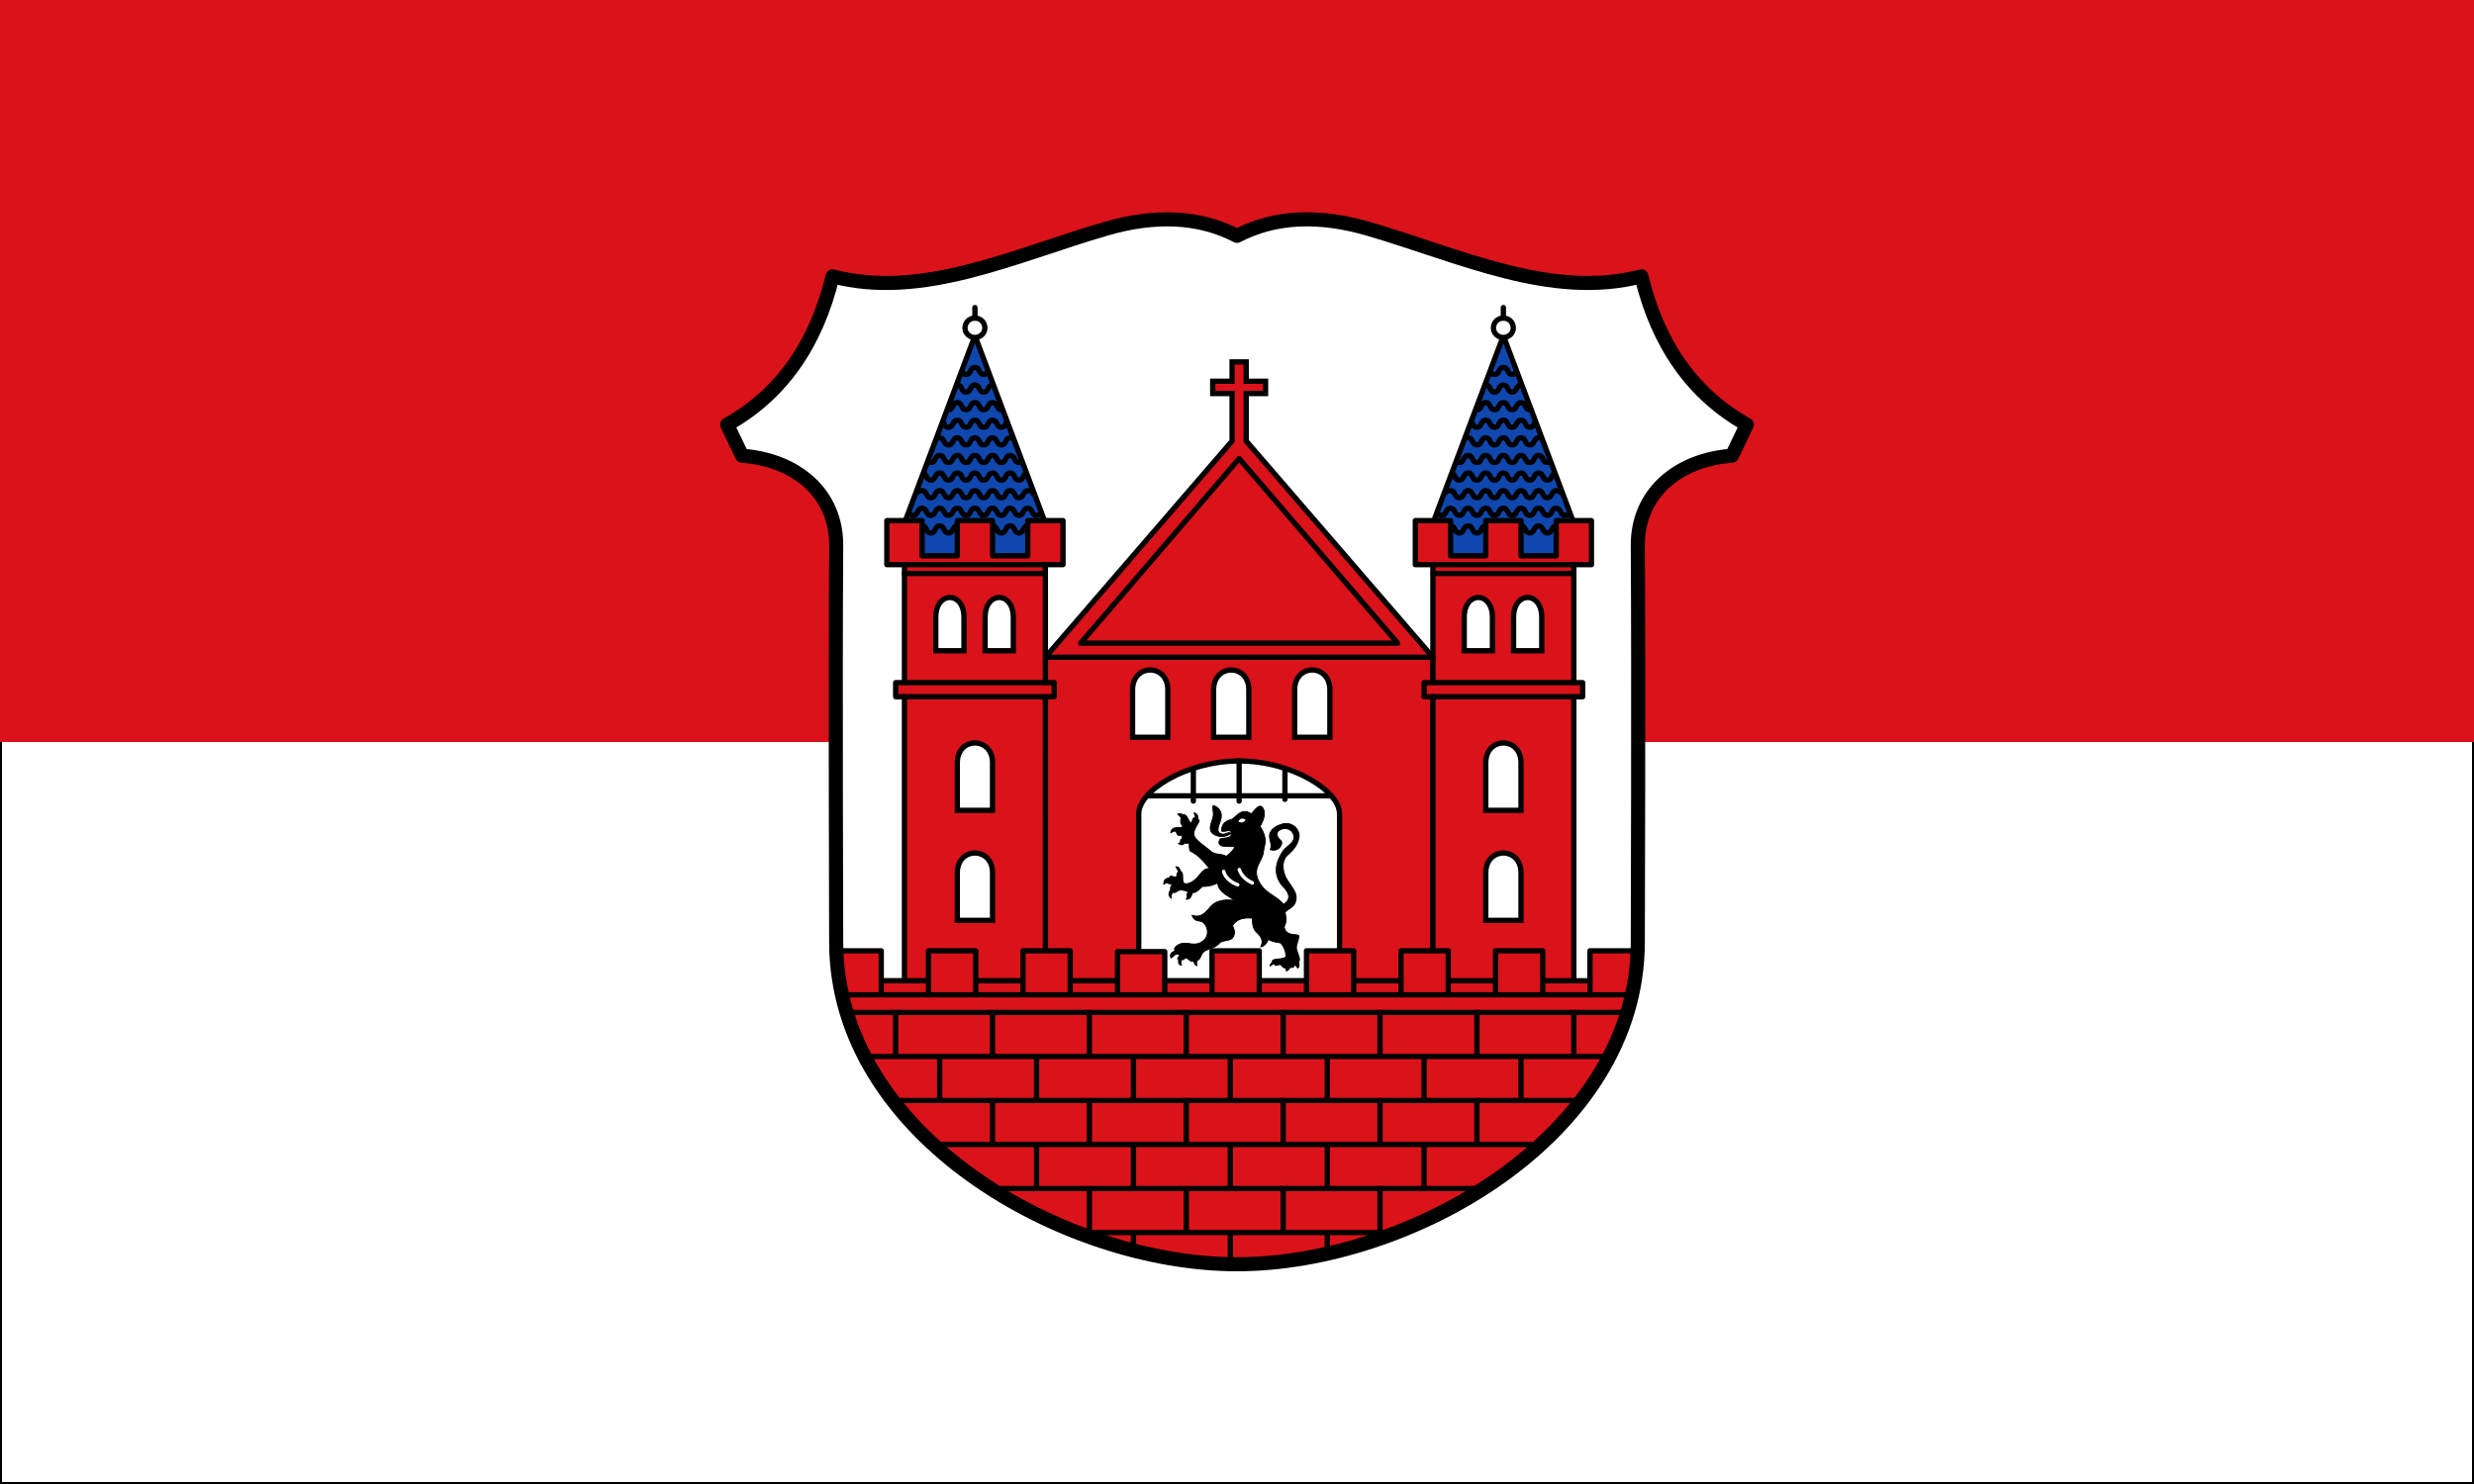 <svg xmlns="http://www.w3.org/2000/svg" width="500" height="300"><rect width="100%" height="100%" fill="#333333" stroke="none"/><path d="M500 150V0H0v150" color="#000" fill="#da121a"/><path d="M499.8 150v149.8H.2V150" color="#000" fill="#fff" stroke="#000" stroke-width=".4"/><path d="M276.518 46.25c18.455 5.365 36.994 14.371 55.215 9.616 3.299 13.607 10.215 23.783 21.307 29.996l-3.017 6.286c-10.854.805-19.093 7.522-19.017 18.206.183 25.522 0 80.129 0 80.129 0 39.174-46.089 65.172-81.006 65.172s-81.006-25.998-81.006-65.172c0 0-.183-54.607 0-80.13.076-10.683-8.163-17.4-19.017-18.205l-3.017-6.286c11.092-6.213 18.008-16.389 21.307-29.996 18.22 4.755 36.76-4.251 55.215-9.615 9.81-2.852 18.72-2.623 26.518 1.424 7.798-4.047 16.709-4.276 26.518-1.424z" fill="#fff" fill-rule="evenodd"/><path d="M357 345.16V443h53V256.305l-106-122.8V106.55h11v-6.989h-11V88.58h-8v10.982h-11v6.989h11v26.956l-106 122.8V443h53v-97.84c0-12.979 27-29.951 57-29.951s57 16.972 57 29.95z" fill="#da121a" fill-rule="evenodd" stroke="#000" stroke-width="3" transform="matrix(.356 0 0 .356 143.633 41.621)"/><g stroke="#000" stroke-width="3.002"><path d="M130 73 83 198h94L130 73" fill="#0f47af" fill-rule="evenodd" stroke-linecap="round" stroke-linejoin="round" transform="matrix(.356 0 0 .356 150.754 41.878)"/><path d="M122.662 93.32c.456.882.998 1.68 2.338 1.68 3 0 2-4 5-4s2 4 5 4c1.421 0 1.945-.898 2.421-1.843M120 101c3 0 2 4 5 4s2-4 5-4 2 4 5 4 2-4 5-4m-25 14c3 0 2-4 5-4s2 4 5 4 2-4 5-4 2 4 5 4 2-4 5-4 2 4 5 4m-32.828 7.373c.66 1.157 1.01 2.627 2.828 2.627 3 0 2-4 5-4s2 4 5 4 2-4 5-4 2 4 5 4 2-4 5-4 2 4 5 4c1.895 0 2.194-1.596 2.913-2.771m-38.783 8.91c.247-.089.533-.139.87-.139 3 0 2 4 5 4s2-4 5-4 2 4 5 4 2-4 5-4 2 4 5 4 2-4 5-4 2 4 5 4 2-4 5-4c.311 0 .58.043.813.12M105 145c3 0 2-4 5-4s2 4 5 4 2-4 5-4 2 4 5 4 2-4 5-4 2 4 5 4 2-4 5-4 2 4 5 4 2-4 5-4 2 4 5 4m-53.336 6.665C102.75 152.802 102.776 155 105 155c3 0 2-4 5-4s2 4 5 4 2-4 5-4 2 4 5 4 2-4 5-4 2 4 5 4 2-4 5-4 2 4 5 4 2-4 5-4 2 4 5 4c2.274 0 2.25-2.297 3.41-3.41m-61.077 10.452c.408-.595 1.664-1.042 2.667-1.042 3 0 2 4 5 4s2-4 5-4 2 4 5 4 2-4 5-4 2 4 5 4 2-4 5-4 2 4 5 4 2-4 5-4 2 4 5 4 2-4 5-4 2 4 5 4 2.01-3.76 5-4c2.293-.184 2.765 1.154 3.173 1.754M100 181c3 0 2 4 5 4s2-4 5-4 2 4 5 4 2-4 5-4m20 0c3 0 2 4 5 4s2-4 5-4 2 4 5 4 2-4 5-4m-66.505-6.513c.361.312.832.513 1.505.513 3 0 2-4 5-4s2 4 5 4 2-4 5-4 2 4 5 4 2-4 5-4 2 4 5 4 2-4 5-4 2 4 5 4 2-4 5-4 2 4 5 4 2-4 5-4 2 4 5 4 2-4 5-4 2 4 5 4c.714 0 1.2-.226 1.57-.571" fill="none" stroke-linecap="round" stroke-linejoin="round" transform="matrix(.356 0 0 .356 150.754 41.878)"/><path d="M170 203h10v-25h-20v20h-20v-20h-20v20h-20v-20H80v25h10v67h-5v8h5v165h80V278h5v-8h-5z" fill="#da121a" fill-rule="evenodd" stroke-linecap="round" stroke-linejoin="round" transform="matrix(.356 0 0 .356 150.754 41.878)"/><path d="M90 278h80m-80-8h80m-80-62h80m-80-5h80" fill="none" stroke-linecap="round" stroke-linejoin="round" transform="matrix(.356 0 0 .356 150.754 41.878)"/><path d="M120 405h20v-27c0-15-20-15-20 0zm0-62.5h20v-27c0-15-20-15-20 0zm-12.218-90.601h16v-19c0-15-16-15-16 0zm28 0h16v-19c0-15-16-15-16 0z" fill="#fff" fill-rule="evenodd" transform="matrix(.356 0 0 .356 150.754 41.878)"/><path d="M130 74c4 0 7-4 5-8s-8-4-10 0 1 8 5 8z" fill="#fff" fill-rule="evenodd" stroke-linecap="round" stroke-linejoin="round" transform="matrix(.356 0 0 .356 150.754 41.878)"/><path d="M130 63v-6" fill="none" stroke-linecap="round" stroke-linejoin="round" transform="matrix(.356 0 0 .356 150.754 41.878)"/></g><g stroke="#000" stroke-width="3.002"><path d="m150 73-47 125h94L150 73" fill="#0f47af" fill-rule="evenodd" stroke-linecap="round" stroke-linejoin="round" transform="matrix(.356 0 0 .356 250.435 41.878)"/><path d="M142.662 93.32c.456.882.998 1.68 2.338 1.68 3 0 2-4 5-4s2 4 5 4c1.421 0 1.945-.898 2.421-1.843M140 101c3 0 2 4 5 4s2-4 5-4 2 4 5 4 2-4 5-4m-25 14c3 0 2-4 5-4s2 4 5 4 2-4 5-4 2 4 5 4 2-4 5-4 2 4 5 4m-32.828 7.373c.66 1.157 1.01 2.627 2.828 2.627 3 0 2-4 5-4s2 4 5 4 2-4 5-4 2 4 5 4 2-4 5-4 2 4 5 4c1.895 0 2.194-1.596 2.913-2.771M130 131c3 0 2 4 5 4s2-4 5-4 2 4 5 4 2-4 5-4 2 4 5 4 2-4 5-4 2 4 5 4 2-4 5-4m-46.09 13.766c.294.147.649.234 1.09.234 3 0 2-4 5-4s2 4 5 4 2-4 5-4 2 4 5 4 2-4 5-4 2 4 5 4 2-4 5-4 2 4 5 4 2-4 5-4 2 4 5 4c.396 0 .723-.07.998-.191m-54.334 6.856C122.75 152.802 122.776 155 125 155c3 0 2-4 5-4s2 4 5 4 2-4 5-4 2 4 5 4 2-4 5-4 2 4 5 4 2-4 5-4 2 4 5 4 2-4 5-4 2 4 5 4c2.274 0 2.25-2.297 3.41-3.41m-61.377 10.452c.408-.595 1.964-1.042 2.967-1.042 3 0 2 4 5 4s2-4 5-4 2 4 5 4 2-4 5-4 2 4 5 4 2-4 5-4 2 4 5 4 2-4 5-4 2 4 5 4 2-4 5-4 2 4 5 4 2-4 5-4c1.008 0 2.165.452 2.573 1.052M120 181c3 0 2 4 5 4s2-4 5-4 2 4 5 4 2-4 5-4m20 0c3 0 2 4 5 4s2-4 5-4 2 4 5 4 2-4 5-4m-66.505-6.513c.361.312.832.513 1.505.513 3 0 2-4 5-4s2 4 5 4 2-4 5-4 2 4 5 4 2-4 5-4 2 4 5 4 2-4 5-4 2 4 5 4 2-4 5-4 2 4 5 4 2-4 5-4 2 4 5 4 2-4 5-4 2 4 5 4c.714 0 1.2-.226 1.57-.571" fill="none" stroke-linecap="round" stroke-linejoin="round" transform="matrix(.356 0 0 .356 250.435 41.878)"/><path d="M190 203h10v-25h-20v20h-20v-20h-20v20h-20v-20h-20v25h10v67h-5v8h5v165h80V278h5v-8h-5z" fill="#da121a" fill-rule="evenodd" stroke-linecap="round" stroke-linejoin="round" transform="matrix(.356 0 0 .356 250.435 41.878)"/><path d="M110 278h80m-80-8h80m-80-62h80m-80-5h80" fill="none" stroke-linecap="round" stroke-linejoin="round" transform="matrix(.356 0 0 .356 250.435 41.878)"/><path d="M140 405h20v-27c0-15-20-15-20 0zm0-62.5h20v-27c0-15-20-15-20 0zm-12.218-90.601h16v-19c0-15-16-15-16 0zm28 0h16v-19c0-15-16-15-16 0z" fill="#fff" fill-rule="evenodd" transform="matrix(.356 0 0 .356 250.435 41.878)"/><path d="M150 74c4 0 7-4 5-8s-8-4-10 0 1 8 5 8z" fill="#fff" fill-rule="evenodd" stroke-linecap="round" stroke-linejoin="round" transform="matrix(.356 0 0 .356 250.435 41.878)"/><path d="M150 63v-6" fill="none" stroke-linecap="round" stroke-linejoin="round" transform="matrix(.356 0 0 .356 250.435 41.878)"/></g><path d="M285.5 301.73h20v-26.955c0-14.976-20-14.976-20 0zm46 0h20v-26.955c0-14.976-20-14.976-20 0z" fill="#fff" fill-rule="evenodd" stroke="#000" stroke-width="3" transform="matrix(.356 0 0 .356 143.633 41.621)"/><path d="M210 248.318h180L300 143.49zm-20 7.987h220" fill="none" stroke="#000" stroke-width="3" stroke-linecap="round" stroke-linejoin="round" transform="matrix(.356 0 0 .356 143.633 41.621)"/><path d="M239.5 301.73h20v-26.955c0-14.976-20-14.976-20 0z" fill="#fff" fill-rule="evenodd" stroke="#000" stroke-width="3" transform="matrix(.356 0 0 .356 143.633 41.621)"/><path d="M298.777 601C397.554 599 525 528 525 423h-25.824v17h-26.823v-17h-26.824v17h-26.823v-17h-26.824v17H365.06v-17h-26.824v17h-26.823v-17h-26.824v17h-26.823v-16.534H230.94V440h-26.823v-17h-26.824v17H150.47v-17h-26.824v17H96.824v-17H70c0 100 130 180 228.777 178z" fill="#da121a" fill-rule="evenodd" stroke="#000" stroke-width="3" stroke-linecap="round" stroke-linejoin="round" transform="matrix(.356 0 0 .356 143.633 41.621)"/><path d="m499.176 440 .001 8m-26.824-8v8m-26.824-8v8m-26.823-8v8m-26.824-8v8m-26.823-8v8m-26.824-8v8m-26.823-8v8m-26.824-8v8m-26.823-8v8m-26.824-8v8m-26.823-8v8m-26.824-8v8m-26.823-8v8m-26.824-8v8m-26.823-8v8M295 583v15m55-15v10m-110-10v10m85-35v25m55-25v25m-110-25v25m-55-25v25m80-50v25m55-25v25m55-25v25m-165-25v25m-55-25v25m140-50v25m55-25v25m55-25v25m-165-25v25m-110-25v25m55-25v25m245-50v25m-165-25v25m55-25v25m55-25v25m-165-25v25m-110-25v25m55-25v25m305-50v25m-165-25v25m55-25v25m55-25v25m-165-25v25m-165-25v25m55-25v25m55-25v25m-5 100h175m-225-25h280m-315-25h345m-365-25h390M90 483h420M80 458h440M75 448h445" fill="none" stroke="#000" stroke-width="3" transform="matrix(.356 0 0 .356 143.633 41.621)"/><path d="M248.2 335H352m-52-20v23m26-18.2V337m-52-17.2V338" fill="none" stroke="#000002" stroke-width="3" stroke-linecap="round" stroke-linejoin="round" transform="matrix(.356 0 0 .356 143.633 41.621)"/><path d="M-207.39 355.868c-.744-2.715-3.503-.538-5.69-1.144-.276-4.863 3.096-5.973 6.027-6.868 3.12-2.514 5.862-6.385 10.626-2.98 2.115-1.92 4.231-5.705 6.347-3.823 1.933 2.434 1.593 6.127-1.298 10.97 1.675 2.412 2.891 5.251 3.005 7.93.083 1.946-.691 3.53-.955 6.144-.61 6.053-6.734 9.388-2.63 17.254 3.662 7.02 10.162 8 13.884 12.915 3.878-2.346 4.386-5.71-.892-10.82-4.788-6.159-3.86-12.698.586-19.323 2.27-3.382 8.437-5.447 5.547-10.47-.465-1.217-2.975-2.747-5.046-2.394-2.818.48-6.092 2.775-1.624 6.841 1.605 1.461-1.044 6.74-6.132 5.096 1.544-2.706-.8-5.637-.261-8.632.376-2.094 2.425-4.42 7.068-5.877 5.21-1.635 10.703 2.765 9.493 8.129-1.012 4.485-3.647 6.987-6.276 9.378-2.91 2.648-3.35 6.955-1.59 11.674 1.563 4.065 5.693 7.452 6.359 11.827.223 6.156-3.869 6.474-6.286 9.057.386 2.646 1.227 4.662-.52 8.292.903 6.103 8.453 3.426 8.351 5.333-.151 2.852-1.929 5.167-1.243 7.749.338 1.274 2.057 4.95 1.457 6.08-.626 1.18.665 3.296-.942 4.27-.41-.99-1.806-2.433-1.924-1.324-.11 1.043-1.134.952-1.862.975-1.079.034-.925 1.605-2.652 1.987.21-1.101-.505-1.825-1.163-1.848-.975-.035-1.293-1.35-2.287-1.763-1.268-.206-2.751 1.294-3.062-.131-.18-.826-1.857.34-2.7.974.25-2.007 1.622-1.95 1.353-2.66-.774-2.044 7.749-.627 7.648-3.166-.153-3.842-2.46-7.324-3.613-7.469-2.562-.32-4.218-.74-6.407-1.839-1.14 2.912-2.665 3.897-4.32 4.229 1.793-3.585.26-5.88-2.414-8.438-2.306-2.208-2.176-5.24-2.29-7.86-7.408-.686-9.705 2.067-11.29 4.19 1.136 2.324 1.88 4.607 0 6.973-1.54 1.936-5.838 1.285-7.341 2.936-1.733 1.904-3.38 2.466-5.226 3.214-1.824.74-3.735 1.145-4.77 3.026-.498.906-1.28 3.227-2.299 3.463-.889.206-.75 1.635-.489 3.1-1.549.061-1.39-2.622-2.561-2.43-1.357.224-2.785-2.011-3.741-1.844-.925.162-1.31 1.09-1.877.944-1.05-.272-1.193 1.517-.626 3.177-2.906-1.007-.98-2.63-1.932-3.339-.838-.625.47-1.512.917-2.23-2.217-2.438-3.487 1.118-5.033 1.363-1.257-3.517 2.984-3.516 2.232-4.554-.927-1.278 2.352-3.533 4.486-3.738 3.804-.365 6.7 1.438 10.275-.519 5.563-3.047 4.082-9.177 1.205-11.402-1.856-1.435-4.64.201-6.17-4.04 3.726 1.258 6.322.288 10.103-4.378 2.676-3.302 6.956-4.922 13.948-4.037-3.802-2.838-8.943-4.671-9.543-9.91a16.759 16.759 0 0 1-8.43 1.974c-1.929 1.285-3.495 3.78-5.885 3.531-.566 2.28-1.45 4.03-3.56 3.736 1.53-2.224-.386-2.277.81-3.336.982-.87-1.367-1.833-3.856-1.868-1.877-.026-2.75 1.78-3.948 1.401-1.069-.337-1.607 1.59-1.384 3.304-3.1-2.495.116-4.692-.454-5.544-.542-.812 2.325-2.502-.841-2.81-1.218-.12-.726-1.356-3.002.455-.047-4.257 2.94-2.99 3.54-4.384.429-.999 3.274.83 3.575.22.314-.636.226-1.808.84-2.73.576-.867-.64-2.183-1.092-3.145 2.551.048 1.965 2.116 3.047 2.872 2.003 1.4-.886 7.487 3.498 6.715 2.137-.376 3.871-1.717 5.45-3.319 2.206-2.238 3.864-5.552 7.093-5.232-3.678-4.74-7.161-8.24-10.84-9.87-.729-.96-.637-3.15-.71-5.093-1.22 1.47-2.052-.029-2.661.702-.788.946-2.244.971-3.452-.033 2.072-.273.574-2.043 1.72-2.34.684-.178.143-1.398.334-2.085-.526-.488-1.571.13-2.098-.207-1.617-1.036-.38-3.751-4.334-1.35.762-4.453 4.983-2.173 7.187-3.646-1.658-1.334-1.71-3.096-1.319-4.273.283-.852-.627-1.538-1.855-2.701 1.346-.781 2.691.361 3.55.307 1.548-.097 2.446 3.034 3.769 4.768 1.425-.802.857-3.016 2.221-3.021 1.24-.005-.165-1.465-.177-2.81 3.101.946 1.435 3.514 2.582 4.036 1.149.523-2.983 4.926-2.767 8.035.232 3.333 5.936 6.49 9.565 9.734 2.799 2.298 5.857 1.158 8.785 2.871 1.59-1.13 3.15-2.485 4.706-4.836 1.334-2.015-11.982 1.734-8.102-5.078 2.504-.698 6.245.017 6.555-3.19-2.941 1.824-5.679 2.408-8.427 1.446-6.658-2.33-2.58-7.349-2.047-11.693.23-1.872-1.108-6.096.62-5.302 5.372 2.472 3.986 7.104 2.944 9.952-.596 1.63-1.767 4.61.277 5.664 2.894 1.491 3.474-1.135 6.633-.067z" fill-rule="evenodd" stroke="#000" stroke-width=".5" stroke-linecap="round" stroke-linejoin="round" transform="matrix(.356 0 0 .356 322.777 41.748)"/><path d="M250.256 166.108c.423-.82.96-.726 1.503-.392-.39.608-.827.67-1.503.392z" fill="#fff" fill-rule="evenodd"/><path d="M198.855 371.692c.9 4.508 6.353 7.137 7.93 7.581m.887-8.62c1.032 2.815 2.939 5.455 7.411 7.582" fill="none" stroke="#fff" stroke-width="2" stroke-linecap="round" stroke-linejoin="round" transform="matrix(.356 0 0 .356 176.526 43.84)"/><path d="M373.264 13c51.838 15.063 103.915 40.352 155.095 27 9.267 38.209 28.695 66.78 59.852 84.229l-8.474 17.648C549.248 144.137 526.104 163 526.319 193c.512 71.665 0 225 0 225 0 110-129.462 183-227.542 183-98.08 0-227.542-73-227.542-183 0 0-.512-153.335 0-225 .215-30-22.93-48.862-53.418-51.123L9.343 124.23C40.5 106.78 59.928 78.209 69.195 40c51.18 13.352 103.257-11.937 155.095-27 27.553-8.006 52.583-7.365 74.487 4 21.904-11.365 46.934-12.006 74.487-4z" fill="none" stroke="#000" stroke-width="8" stroke-linecap="round" stroke-linejoin="round" transform="matrix(.356 0 0 .356 143.633 41.621)"/></svg>